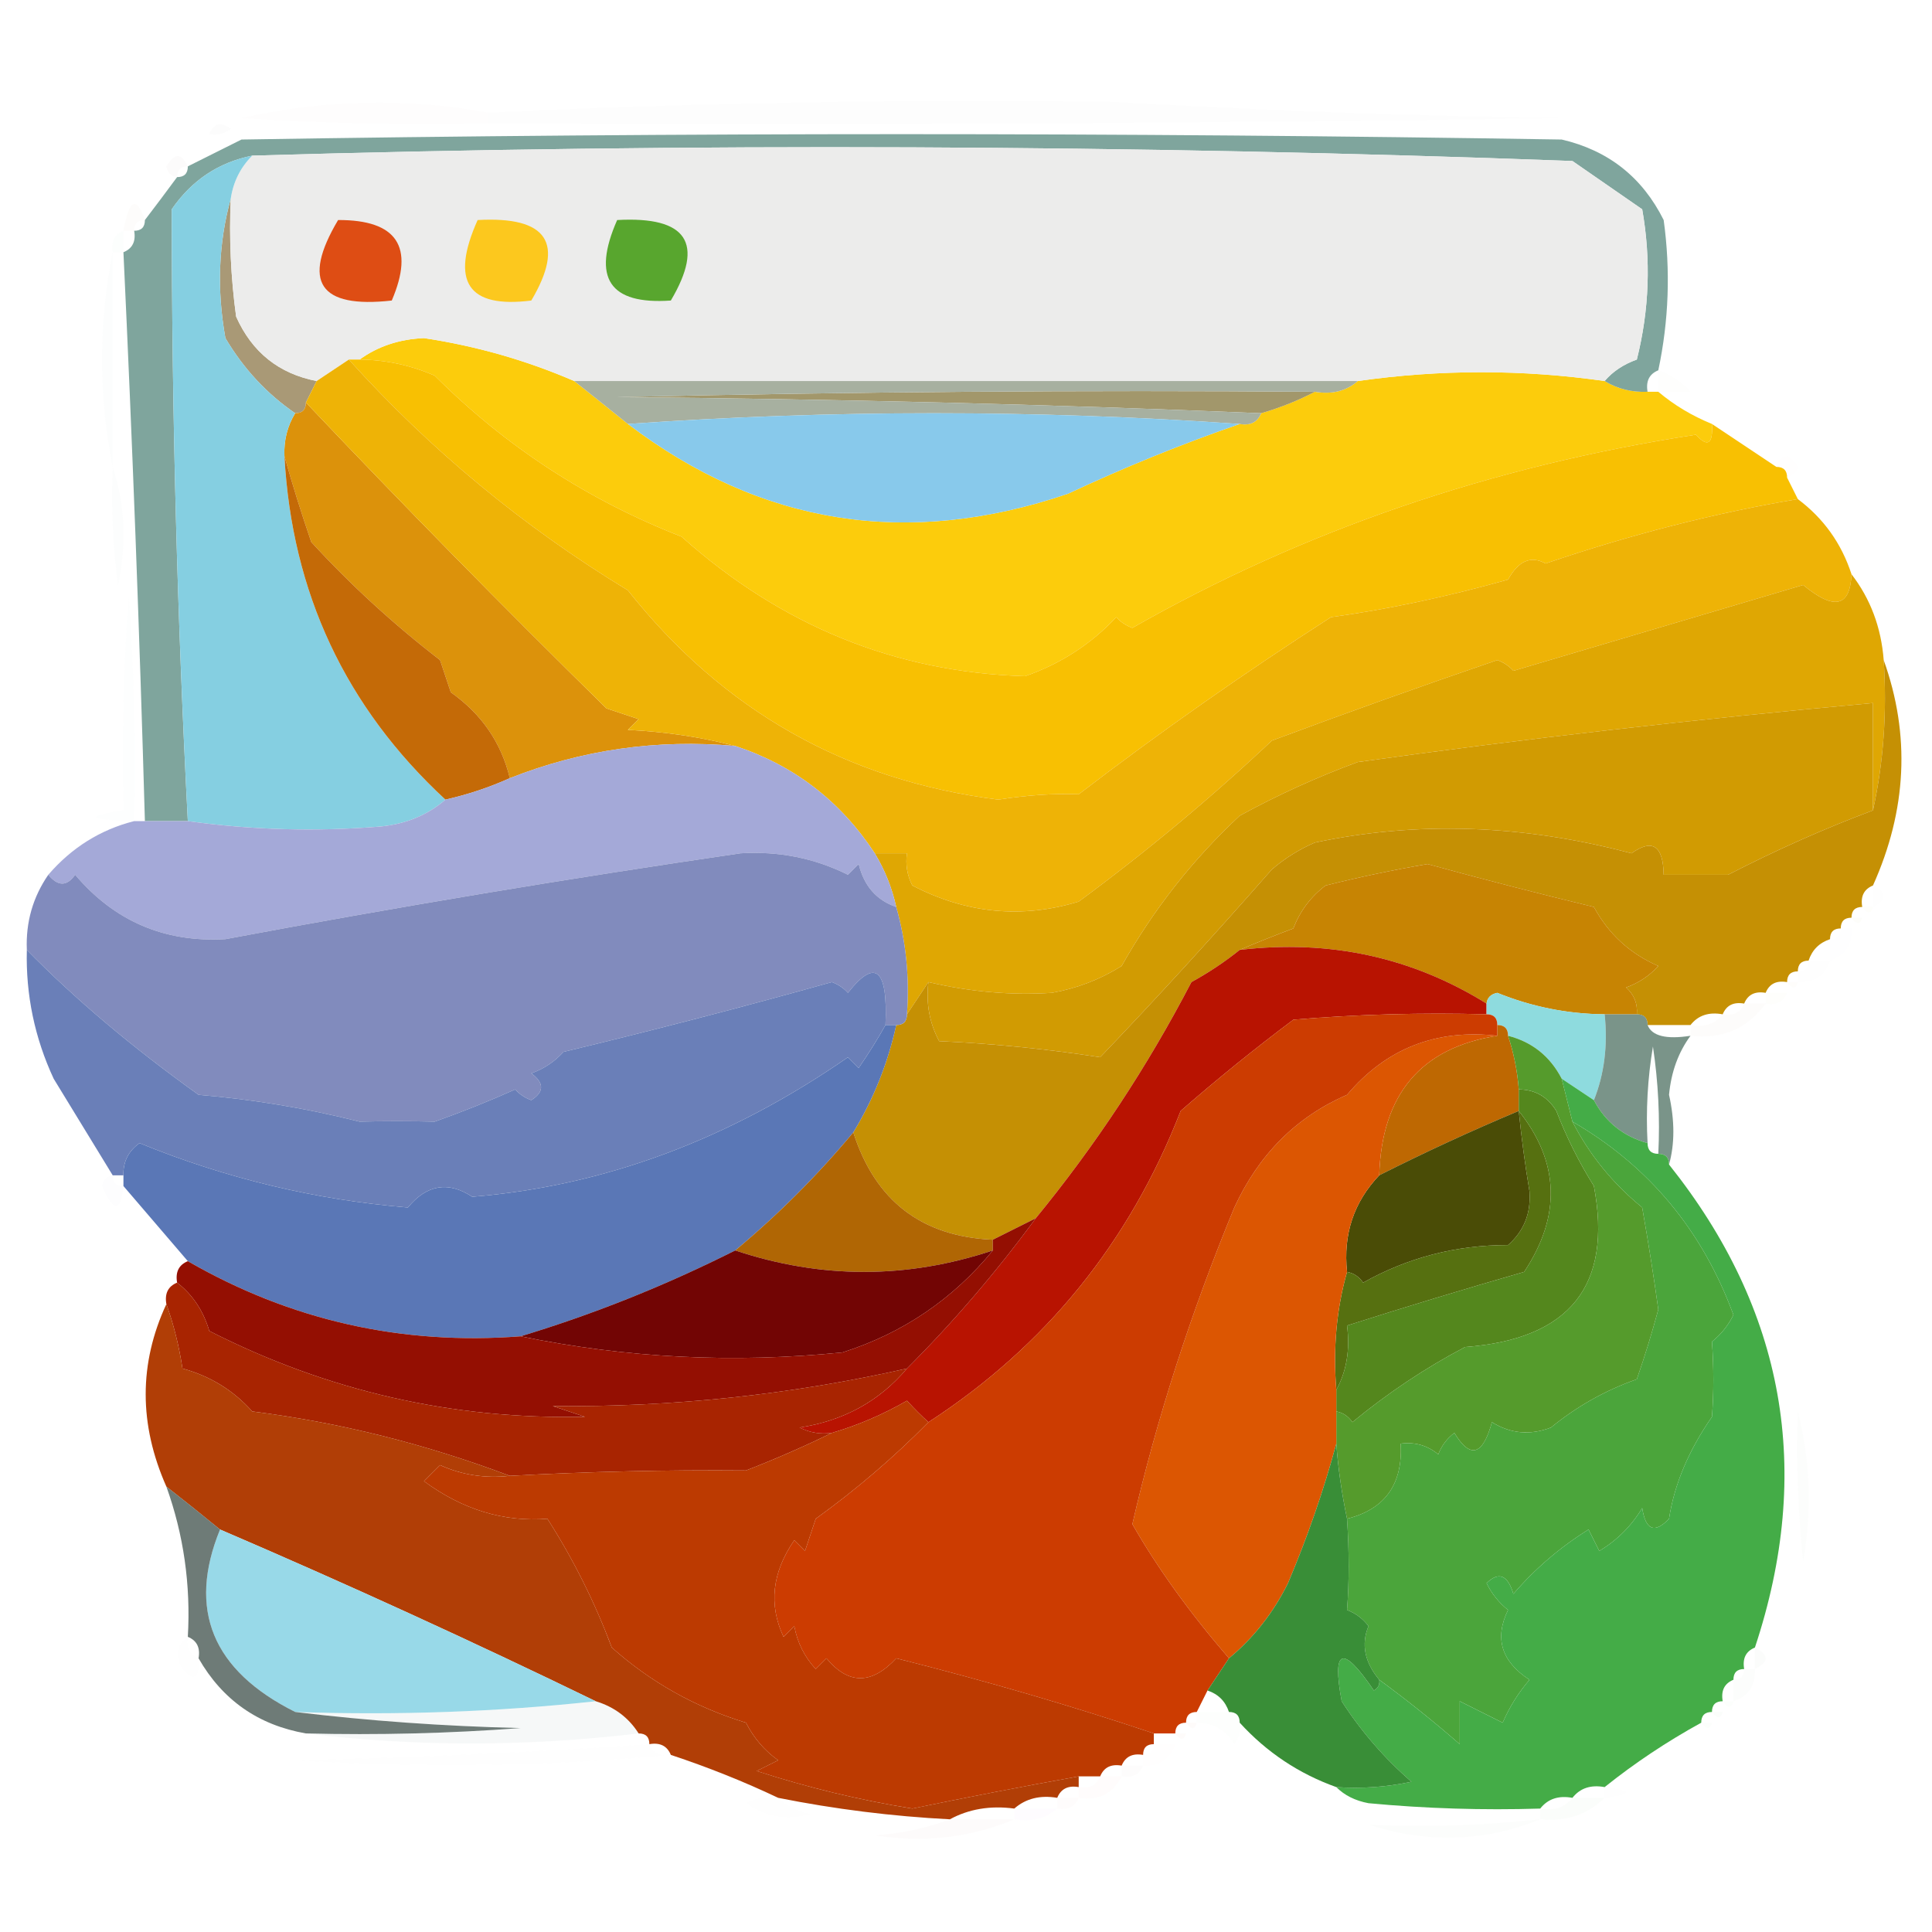 <svg clip-rule="evenodd" fill-rule="evenodd" height="180" image-rendering="optimizeQuality" shape-rendering="geometricPrecision" text-rendering="geometricPrecision" width="180" xmlns="http://www.w3.org/2000/svg"><path d="m45.5 10.5v1c-7.674.166-15.341-0-23-.5 7.765-1.742 15.431-1.909 23-.5z" fill="#953b1d" opacity=".008"/><path d="m45.5 11.5c0-.333 0-.667 0-1 19.553-.943 39.053-1.276 58.5-1 13.801.808 27.634 1.308 41.5 1.5-33.332.5-66.665.667-100 .5z" fill="#828282" opacity=".012"/><path d="m19.5 12.5c.397-1.025 1.063-1.192 2-.5-.594.464-1.261.631-2 .5z" fill="#535353" opacity=".016"/><path d="m19.5 12.5c-.667.667-.667.667 0 0z" fill="#7f403f" opacity=".016"/><path d="m17.5 15.5c-.667 0-1 .333-1 1-.543-.06-.876-.393-1-1 .756-1.273 1.423-1.273 2 0z" fill="#602705" opacity=".016"/><path d="m13.5 20.5c-.667 0-1 .333-1 1-.333 0-.667 0-1 0 .532-2.96 1.199-3.293 2-1z" fill="#7d522a" opacity=".016"/><path d="m11.5 21.5v2c-.333 0-.667 0-1 0-.172-.992.162-1.658 1-2z" fill="#74d3a9" opacity=".016"/><path d="m10.5 23.5v20c-1.333-6.667-1.333-13.333 0-20z" fill="#6a8d8c" opacity=".016"/><path d="m53.5 35.5c1.642 1.303 3.309 2.636 5 4 12.388 9.418 26.055 11.585 41 6.5 5.241-2.456 10.575-4.623 16-6.5.992.172 1.658-.162 2-1 1.806-.524 3.472-1.191 5-2 1.599.268 2.932-.066 4-1 7.682-1.094 15.349-1.094 23 0 1.208.734 2.541 1.067 4 1h1c1.465 1.237 3.132 2.237 5 3 .107 1.879-.393 2.212-1.5 1-19.094 2.937-36.594 8.937-52.5 18-.586-.209-1.086-.543-1.5-1-2.356 2.514-5.189 4.348-8.5 5.5-12.043-.361-22.71-4.695-32-13-8.735-3.409-16.401-8.409-23-15-2.24-.977-4.573-1.477-7-1.5 1.701-1.234 3.701-1.901 6-2 4.865.734 9.531 2.067 14 4z" fill="#fccc0c"/><path d="m21.5 18.5c-.165 3.682.001 7.348.5 11 1.48 3.317 3.98 5.317 7.5 6-.333.667-.667 1.333-1 2 0 .667-.333 1-1 1-2.639-1.809-4.806-4.142-6.5-7-.814-4.52-.647-8.854.5-13z" fill="#a99976"/><path d="m154.5 34.5c1.21.432 2.21 1.099 3 2-1 0-2 0-3 0 0-.667 0-1.333 0-2z" fill="#eadf46" opacity=".008"/><path d="m154.5 34.5c-.838.342-1.172 1.008-1 2-1.459.067-2.792-.266-4-1 .761-.891 1.761-1.558 3-2 1.162-4.631 1.328-9.298.5-14-2.167-1.5-4.333-3-6.5-4.5-41.063-1.529-82.063-1.696-123-.5-3.143.633-5.643 2.3-7.5 5 .011 19.006.511 38.006 1.5 57-1.333 0-2.667 0-4 0-.501-17.674-1.167-35.34-2-53 .838-.342 1.172-1.008 1-2 .667 0 1-.333 1-1 .988-1.295 1.988-2.628 3-4 .667 0 1-.333 1-1 1.64-.82 3.307-1.653 5-2.5 41-.667 82-.667 123 0 4.343 1.01 7.51 3.51 9.5 7.5.648 4.704.481 9.371-.5 14z" fill="#7aa199" opacity=".96"/><path d="m149.5 35.5c-7.651-1.094-15.318-1.094-23 0-24.333 0-48.667 0-73 0-4.469-1.933-9.135-3.266-14-4-2.299.099-4.299.766-6 2-.333 0-.667 0-1 0-1 .667-2 1.333-3 2-3.52-.683-6.02-2.683-7.5-6-.499-3.652-.665-7.318-.5-11 .233-1.562.899-2.895 2-4 40.937-1.196 81.937-1.029 123 .5 2.167 1.5 4.333 3 6.5 4.5.828 4.702.662 9.369-.5 14-1.239.442-2.239 1.109-3 2z" fill="#ececeb"/><path d="m44.5 20.5c6.504-.362 8.171 2.138 5 7.5-5.907.747-7.573-1.754-5-7.5z" fill="#fcc81e"/><path d="m31.5 20.5c5.484-.019 7.15 2.481 5 7.5-6.755.756-8.422-1.744-5-7.5z" fill="#de4d14"/><path d="m57.5 20.5c6.504-.362 8.171 2.138 5 7.5-5.715.401-7.381-2.099-5-7.5z" fill="#58a62e"/><path d="m122.5 36.5c-1.528.809-3.194 1.476-5 2-19.829-.832-39.829-1.332-60-1.5 21.664-.5 43.331-.667 65-.5z" fill="#a2976b"/><path d="m157.5 36.5c1.333.667 1.333.667 0 0z" fill="#febf00" opacity=".016"/><path d="m53.5 35.5h73c-1.068.934-2.401 1.268-4 1-21.669-.167-43.336 0-65 .5 20.171.168 40.171.668 60 1.5-.342.838-1.008 1.172-2 1-19-1.333-38-1.333-57 0-1.691-1.364-3.358-2.697-5-4z" fill="#a7b0a0"/><path d="m159.5 37.5c1.333.667 1.333.667 0 0z" fill="#bebf3f" opacity=".016"/><path d="m58.5 39.5c19-1.333 38-1.333 57 0-5.425 1.877-10.759 4.044-16 6.5-14.945 5.085-28.612 2.918-41-6.5z" fill="#88c9eb"/><path d="m165.5 43.5c.06-.543.393-.876 1-1 1.273.756 1.273 1.423 0 2 0-.667-.333-1-1-1z" fill="#ffdf00" opacity=".004"/><path d="m28.5 37.5c8.995 9.498 18.328 18.998 28 28.5 1 .333 2 .667 3 1-.333.333-.667.667-1 1 3.525.179 6.859.679 10 1.5-7.296-.65-14.296.35-21 3-.798-3.311-2.631-5.978-5.5-8-.333-1-.667-2-1-3-4.352-3.355-8.352-7.021-12-11-.943-2.751-1.776-5.417-2.5-8-.067-1.459.266-2.792 1-4 .667 0 1-.333 1-1z" fill="#dc920b"/><path d="m32.5 33.5h1c2.427.023 4.76.523 7 1.5 6.599 6.591 14.265 11.591 23 15 9.29 8.305 19.957 12.639 32 13 3.311-1.152 6.144-2.986 8.5-5.5.414.457.914.791 1.5 1 15.906-9.063 33.406-15.063 52.5-18 1.107 1.212 1.607.879 1.5-1 2 1.333 4 2.667 6 4 .667 0 1 .333 1 1 .333.667.667 1.333 1 2-7.661 1.278-15.495 3.278-23.5 6-1.364-.758-2.531-.258-3.5 1.5-5.689 1.601-11.189 2.768-16.5 3.5-8.147 5.245-15.981 10.745-23.5 16.5-2.298-.088-4.798.079-7.5.5-14.133-1.79-25.633-8.29-34.5-19.5-9.756-5.929-18.422-13.096-26-21.5z" fill="#f8c002"/><path d="m10.5 43.5c1.143 3.476 1.31 7.143.5 11-.499-3.652-.665-7.318-.5-11z" fill="#7bb5b0" opacity=".016"/><path d="m23.5 14.5c-1.101 1.105-1.767 2.438-2 4-1.147 4.146-1.314 8.48-.5 13 1.694 2.858 3.861 5.191 6.5 7-.734 1.208-1.067 2.541-1 4 .695 12.722 5.695 23.389 15 32-1.648 1.427-3.648 2.26-6 2.5-6.016.499-12.016.332-18-.5-.989-18.994-1.489-37.994-1.5-57 1.857-2.7 4.357-4.367 7.5-5z" fill="#85cfe1"/><path d="m32.5 33.5c7.578 8.404 16.244 15.571 26 21.5 8.867 11.21 20.367 17.71 34.5 19.5 2.702-.421 5.202-.588 7.5-.5 7.519-5.755 15.353-11.255 23.5-16.5 5.311-.732 10.811-1.899 16.5-3.5.969-1.758 2.136-2.258 3.5-1.5 8.005-2.722 15.839-4.722 23.5-6 2.4 1.796 4.067 4.13 5 7-.126 3.058-1.626 3.391-4.5 1-8.995 2.666-17.995 5.332-27 8-.414-.457-.914-.791-1.5-1-6.978 2.383-13.978 4.883-21 7.5-5.683 5.347-11.683 10.347-18 15-5.3 1.613-10.466 1.113-15.5-1.5-.483-.948-.649-1.948-.5-3-1 0-2 0-3 0-3.191-4.863-7.524-8.196-13-10-3.141-.821-6.475-1.321-10-1.5.333-.333.667-.667 1-1-1-.333-2-.667-3-1-9.672-9.502-19.005-19.002-28-28.5.333-.667.667-1.333 1-2 1-.667 2-1.333 3-2z" fill="#eeb306"/><path d="m172.5 53.5c1.767 2.292 2.767 4.958 3 8 .319 4.863-.014 9.53-1 14 0-3.333 0-6.667 0-10-16.562 1.504-32.562 3.337-48 5.5-3.786 1.393-7.452 3.059-11 5-4.379 4.083-8.046 8.75-11 14-2.013 1.257-4.179 2.091-6.5 2.5-3.769.245-7.603-.088-11.5-1-.667 1-1.333 2-2 3 .247-3.439-.086-6.772-1-10-.393-1.784-1.059-3.45-2-5h3c-.149 1.052.017 2.052.5 3 5.034 2.614 10.2 3.114 15.5 1.5 6.317-4.653 12.317-9.653 18-15 7.022-2.617 14.022-5.117 21-7.5.586.209 1.086.543 1.5 1 9.005-2.668 18.005-5.334 27-8 2.874 2.391 4.374 2.058 4.5-1z" fill="#dfa703"/><path d="m26.5 42.5c.724 2.583 1.557 5.249 2.5 8 3.648 3.979 7.648 7.645 12 11 .333 1 .667 2 1 3 2.869 2.022 4.702 4.689 5.5 8-1.921.863-3.921 1.529-6 2-9.305-8.611-14.305-19.278-15-32z" fill="#c46a07"/><path d="m12.5 76.5c-4.338-.122-4.672-.455-1-1-.166-6.675 0-13.342.5-20 .5 6.992.666 13.992.5 21z" fill="#7db4ac" opacity=".012"/><path d="m174.5 75.5c-4.479 1.675-8.979 3.675-13.5 6-2 0-4 0-6 0-.043-2.717-1.043-3.384-3-2-10.119-2.686-19.952-3.019-29.5-1-1.466.635-2.8 1.469-4 2.5-5.594 6.371-10.927 12.204-16 17.5-4.953-.768-9.953-1.268-15-1.5-.906-1.7-1.239-3.533-1-5.5 3.897.912 7.731 1.245 11.5 1 2.321-.409 4.487-1.243 6.5-2.5 2.954-5.25 6.621-9.917 11-14 3.548-1.941 7.214-3.607 11-5 15.438-2.163 31.438-3.996 48-5.5z" fill="#d19b02"/><path d="m175.5 61.5c2.497 6.969 2.163 13.969-1 21-.838.342-1.172 1.008-1 2-.667 0-1 .333-1 1-.667 0-1 .333-1 1-.667 0-1 .333-1 1-1 .333-1.667 1-2 2-.667 0-1 .333-1 1-.667 0-1 .333-1 1-.992-.172-1.658.162-2 1-.992-.172-1.658.162-2 1-.992-.172-1.658.162-2 1-1.291-.237-2.291.096-3 1-1.333 0-2.667 0-4 0 0-.667-.333-1-1-1 .086-.996-.248-1.829-1-2.5 1.172-.419 2.172-1.085 3-2-2.636-1.149-4.636-2.983-6-5.5-5.178-1.253-10.344-2.586-15.5-4-3.187.545-6.354 1.211-9.5 2-1.385 1.05-2.385 2.384-3 4-1.791.67-3.458 1.337-5 2-1.385 1.114-2.885 2.114-4.5 3-4.098 7.876-8.932 15.209-14.5 22-1.333.667-2.667 1.333-4 2-6.63-.292-10.963-3.625-13-10 1.884-3.103 3.218-6.437 4-10 .667 0 1-.333 1-1 .667-1 1.333-2 2-3-.239 1.967.094 3.8 1 5.5 5.047.232 10.047.732 15 1.5 5.073-5.295 10.406-11.129 16-17.5 1.2-1.031 2.534-1.865 4-2.5 9.548-2.019 19.381-1.686 29.5 1 1.957-1.384 2.957-.717 3 2h6c4.521-2.325 9.021-4.325 13.5-6 .986-4.47 1.319-9.137 1-14z" fill="#c59004"/><path d="m68.5 69.5c5.476 1.804 9.809 5.137 13 10 .941 1.55 1.607 3.216 2 5-1.835-.622-3.002-1.956-3.5-4-.333.333-.667.667-1 1-3.098-1.547-6.431-2.214-10-2-16.053 2.342-32.053 5.009-48 8-5.673.323-10.339-1.677-14-6-.77 1.098-1.603 1.098-2.5 0 2.183-2.532 4.85-4.198 8-5h1 4c5.984.832 11.984.999 18 .5 2.352-.24 4.352-1.073 6-2.5 2.079-.471 4.079-1.137 6-2 6.704-2.65 13.704-3.65 21-3z" fill="#a4a9d8"/><path d="m152.5 94.5c-1 0-2 0-3 0-3.459-.031-6.792-.698-10-2-.607.124-.94.457-1 1-6.952-4.317-14.619-5.984-23-5 1.542-.663 3.209-1.33 5-2 .615-1.616 1.615-2.95 3-4 3.146-.789 6.313-1.455 9.5-2 5.156 1.414 10.322 2.747 15.5 4 1.364 2.517 3.364 4.351 6 5.5-.828.915-1.828 1.581-3 2 .752.671 1.086 1.504 1 2.5z" fill="#c78403"/><path d="m174.5 82.5c1.333.667 1.333 1.333 0 2 0-.667 0-1.333 0-2z" fill="#ead300" opacity=".004"/><path d="m173.5 84.5h1c-.185.67-.519.67-1 0z" fill="#bebf00" opacity=".016"/><path d="m172.5 85.5h1c-.185.67-.519.67-1 0z" fill="#989900" opacity=".02"/><path d="m171.5 86.5h1c.073 1.527-.594 2.527-2 3 0-.667 0-1.333 0-2 .667 0 1-.333 1-1z" fill="#d89efc" opacity=".004"/><path d="m115.5 88.5c8.381-.984 16.048.682 23 5v1c-6.009-.166-12.009.001-18 .5-3.631 2.724-7.131 5.558-10.5 8.5-4.76 12.25-12.594 21.917-23.5 29-.651-.591-1.318-1.257-2-2-2.239 1.288-4.572 2.288-7 3-1.052.149-2.052-.017-3-.5 4.106-.629 7.44-2.463 10-5.5 4.338-4.341 8.338-9.008 12-14 5.568-6.791 10.402-14.124 14.5-22 1.615-.886 3.115-1.886 4.5-3z" fill="#b81301"/><path d="m168.5 89.5h2c-.473 1.406-1.473 2.073-3 2 0-.333 0-.667 0-1 .667 0 1-.333 1-1z" fill="#e8dd00" opacity=".004"/><path d="m166.5 91.5h1c-.185.67-.519.67-1 0z" fill="#be8000" opacity=".016"/><path d="m164.5 93.5c0-.333 0-.667 0-1h2c-.342.838-1.008 1.172-2 1z" fill="#c7aa00" opacity=".012"/><path d="m83.5 84.5c.914 3.228 1.247 6.561 1 10 0 .667-.333 1-1 1-.333 0-.667 0-1 0 .227-5.254-.94-6.254-3.5-3-.414-.457-.914-.791-1.5-1-8.357 2.339-16.691 4.505-25 6.5-.828.915-1.828 1.581-3 2 1.211.893 1.211 1.726 0 2.5-.586-.209-1.086-.543-1.5-1-2.443 1.093-4.943 2.093-7.5 3-2.362-.057-4.695-.057-7 0-4.931-1.241-9.931-2.075-15-2.5-6.199-4.438-11.533-8.938-16-13.5-.106-2.579.561-4.912 2-7 .897 1.098 1.73 1.098 2.5 0 3.66 4.322 8.327 6.322 14 6 15.947-2.991 31.947-5.658 48-8 3.569-.214 6.902.453 10 2l1-1c.498 2.044 1.665 3.378 3.5 4z" fill="#818bbd"/><path d="m162.5 93.5h2c-1.676 2.334-4.009 3.334-7 3 0-.333 0-.667 0-1 1.291.237 2.291-.096 3-1 .992.172 1.658-.162 2-1z" fill="#a4600b" opacity=".016"/><path d="m149.5 94.5c.306 2.885-.027 5.552-1 8-1-.667-2-1.333-3-2-1.085-2.087-2.751-3.42-5-4 0-.667-.333-1-1-1 0-.667-.333-1-1-1 0-.333 0-.667 0-1 .06-.543.393-.876 1-1 3.208 1.302 6.541 1.969 10 2z" fill="#8edbde"/><path d="m82.5 95.5h1c-.782 3.563-2.116 6.897-4 10-3.333 4-7 7.667-11 11-6.526 3.28-13.193 5.947-20 8-11.088.85-21.422-1.483-31-7-2.029-2.358-4.029-4.692-6-7 0-.333 0-.667 0-1-.039-1.256.461-2.256 1.5-3 8.026 3.282 16.36 5.282 25 6 1.767-2.14 3.767-2.473 6-1 12.269-.997 23.936-5.331 35-13l1 1c.934-1.358 1.768-2.692 2.5-4z" fill="#5a77b6"/><path d="m149.5 94.5h3c.667 0 1 .333 1 1 .399 1.021 1.733 1.355 4 1-1.136 1.546-1.802 3.379-2 5.5.536 2.41.536 4.577 0 6.5 0-.667-.333-1-1-1 .165-3.35-.002-6.683-.5-10-.498 2.982-.665 5.982-.5 9-2.254-.624-3.921-1.957-5-4 .973-2.448 1.306-5.115 1-8z" fill="#6e8a7e" opacity=".912"/><path d="m139.5 95.5c.667 0 1 .333 1 1 .538 1.617.871 3.284 1 5v2c-4.407 1.851-8.74 3.851-13 6 .23-7.559 3.897-11.892 11-13 0-.333 0-.667 0-1z" fill="#be6802"/><path d="m2.5 88.5c4.467 4.562 9.801 9.062 16 13.5 5.069.425 10.069 1.259 15 2.5 2.305-.057 4.638-.057 7 0 2.557-.907 5.057-1.907 7.5-3 .414.457.914.791 1.5 1 1.211-.774 1.211-1.607 0-2.5 1.172-.419 2.172-1.085 3-2 8.309-1.995 16.643-4.161 25-6.5.586.209 1.086.543 1.5 1 2.56-3.254 3.727-2.254 3.5 3-.732 1.308-1.566 2.642-2.5 4-.333-.333-.667-.667-1-1-11.064 7.669-22.731 12.003-35 13-2.233-1.473-4.233-1.14-6 1-8.64-.718-16.974-2.718-25-6-1.039.744-1.539 1.744-1.5 3-.333 0-.667 0-1 0-1.822-2.972-3.656-5.972-5.5-9-1.772-3.813-2.605-7.813-2.5-12z" fill="#6a7fb8"/><path d="m79.5 105.5c2.037 6.375 6.37 9.708 13 10v1c-8 2.667-16 2.667-24 0 4-3.333 7.667-7 11-11z" fill="#b06604"/><path d="m10.5 109.5c0 .667.333 1 1 1-.247 2.475-.913 2.475-2 0 .124-.607.457-.94 1-1z" fill="#7a689f" opacity=".008"/><path d="m141.5 103.5c.249 2.502.583 5.002 1 7.5.146 2.034-.52 3.701-2 5-4.84-.004-9.34 1.163-13.5 3.5-.383-.556-.883-.889-1.5-1-.371-3.503.629-6.503 3-9 4.26-2.149 8.593-4.149 13-6z" fill="#4a4c06"/><path d="m141.5 103.5c3.8 4.776 3.967 9.776.5 15-5.543 1.593-11.043 3.26-16.5 5 .295 2.235-.039 4.235-1 6-.315-3.871.018-7.538 1-11 .617.111 1.117.444 1.5 1 4.16-2.337 8.66-3.504 13.5-3.5 1.48-1.299 2.146-2.966 2-5-.417-2.498-.751-4.998-1-7.5z" fill="#567010"/><path d="m68.5 116.5c8 2.667 16 2.667 24 0-3.709 4.537-8.376 7.704-14 9.5-10.147 1.028-20.147.528-30-1.5 6.807-2.053 13.474-4.72 20-8z" fill="#720504"/><path d="m141.5 101.5c1.517.011 2.684.677 3.5 2 .94 2.442 2.106 4.775 3.5 7 1.753 9.273-2.247 14.273-12 15-3.688 1.936-7.188 4.269-10.5 7-.383-.556-.883-.889-1.5-1 0-.667 0-1.333 0-2 .961-1.765 1.295-3.765 1-6 5.457-1.74 10.957-3.407 16.5-5 3.467-5.224 3.3-10.224-.5-15 0-.667 0-1.333 0-2z" fill="#54871d"/><path d="m140.5 96.5c2.249.58 3.915 1.913 5 4 .333 1.333.667 2.667 1 4 1.575 3.082 3.742 5.749 6.5 8 .605 3.445 1.105 6.612 1.5 9.5-.59 2.196-1.257 4.362-2 6.5-2.933 1.033-5.599 2.533-8 4.5-1.941.743-3.774.576-5.5-.5-.851 3.112-2.017 3.446-3.5 1-.692.525-1.192 1.192-1.5 2-1.011-.837-2.178-1.17-3.5-1 .204 3.781-1.463 6.114-5 7-.499-2.391-.832-4.724-1-7 0-1 0-2 0-3 .617.111 1.117.444 1.5 1 3.312-2.731 6.812-5.064 10.5-7 9.753-.727 13.753-5.727 12-15-1.394-2.225-2.56-4.558-3.5-7-.816-1.323-1.983-1.989-3.5-2-.129-1.716-.462-3.383-1-5z" fill="#559b2c"/><path d="m96.5 113.5c-3.662 4.992-7.662 9.659-12 14-10.834 2.446-21.834 3.613-33 3.5 1 .333 2 .667 3 1-12.344.265-24.011-2.402-35-8-.553-1.878-1.553-3.378-3-4.5-.172-.992.162-1.658 1-2 9.578 5.517 19.912 7.85 31 7 9.853 2.028 19.853 2.528 30 1.5 5.624-1.796 10.29-4.963 14-9.5 0-.333 0-.667 0-1 1.333-.667 2.667-1.333 4-2z" fill="#940f02"/><path d="m139.5 96.5c-7.103 1.108-10.77 5.441-11 13-2.371 2.497-3.371 5.497-3 9-.982 3.462-1.315 7.129-1 11v2 3c-1.164 4.321-2.664 8.654-4.5 13-1.371 2.766-3.204 5.099-5.5 7-3.673-4.26-6.673-8.426-9-12.5 2.267-9.823 5.433-19.656 9.5-29.5 2.282-4.949 5.782-8.449 10.5-10.5 3.638-4.315 8.305-6.148 14-5.5z" fill="#dc5602"/><path d="m16.5 119.5c1.447 1.122 2.447 2.622 3 4.5 10.989 5.598 22.656 8.265 35 8-1-.333-2-.667-3-1 11.166.113 22.166-1.054 33-3.5-2.56 3.037-5.894 4.871-10 5.5.948.483 1.948.649 3 .5-2.524 1.24-5.191 2.407-8 3.5-7.372-.062-14.706.104-22 .5-7.873-2.968-15.873-4.968-24-6-1.75-1.961-3.917-3.294-6.5-4-.315-2.086-.815-4.086-1.5-6-.172-.992.162-1.658 1-2z" fill="#a82401"/><path d="m167.5 131.5c1.148 4.481 1.315 9.148.5 14-.499-4.655-.666-9.321-.5-14z" fill="#4caf4d" opacity=".016"/><path d="m15.5 121.5c.685 1.914 1.185 3.914 1.5 6 2.583.706 4.75 2.039 6.5 4 8.127 1.032 16.127 3.032 24 6-2.292.256-4.459-.077-6.5-1-.5.5-1 1-1.5 1.5 3.61 2.655 7.444 3.821 11.5 3.5 2.413 3.768 4.413 7.768 6 12 3.633 3.234 7.799 5.568 12.5 7 .73 1.434 1.73 2.6 3 3.5-.667.333-1.333.667-2 1 4.746 1.541 9.579 2.707 14.5 3.5 5.162-1.066 10.329-2.066 15.5-3v1c-.992-.172-1.658.162-2 1-1.599-.268-2.932.066-4 1-2.235-.295-4.235.039-6 1-5.386-.277-10.719-.944-16-2-3.178-1.509-6.511-2.842-10-4-.342-.838-1.008-1.172-2-1 0-.667-.333-1-1-1-.936-1.474-2.27-2.474-4-3-11.547-5.607-23.214-10.941-35-16-1.672-1.37-3.339-2.703-5-4-2.568-5.797-2.568-11.464 0-17z" fill="#b13e06"/><path d="m138.5 94.5c.667 0 1 .333 1 1v1c-5.695-.648-10.362 1.185-14 5.5-4.718 2.051-8.218 5.551-10.5 10.5-4.067 9.844-7.233 19.677-9.5 29.5 2.327 4.074 5.327 8.24 9 12.5-.667 1-1.333 2-2 3-.333.667-.667 1.333-1 2-.667 0-1 .333-1 1-.667 0-1 .333-1 1-.667 0-1.333 0-2 0-7.58-2.546-15.58-4.88-24-7-2.29 2.467-4.457 2.467-6.5 0-.333.333-.667.667-1 1-1.044-1.123-1.71-2.456-2-4-.333.333-.667.667-1 1-1.404-2.993-1.071-5.993 1-9 .333.333.667.667 1 1 .333-1 .667-2 1-3 3.806-2.75 7.306-5.75 10.5-9 10.906-7.083 18.74-16.75 23.5-29 3.369-2.942 6.869-5.776 10.5-8.5 5.991-.499 11.991-.666 18-.5z" fill="#cc3c01"/><path d="m86.5 132.5c-3.194 3.25-6.694 6.25-10.5 9-.333 1-.667 2-1 3-.333-.333-.667-.667-1-1-2.071 3.007-2.404 6.007-1 9 .333-.333.667-.667 1-1 .29 1.544.956 2.877 2 4 .333-.333.667-.667 1-1 2.043 2.467 4.21 2.467 6.5 0 8.42 2.12 16.42 4.454 24 7v1c-.667 0-1 .333-1 1-.992-.172-1.658.162-2 1-.992-.172-1.658.162-2 1-.667 0-1.333 0-2 0-5.171.934-10.338 1.934-15.5 3-4.921-.793-9.754-1.959-14.5-3.5.667-.333 1.333-.667 2-1-1.27-.9-2.27-2.066-3-3.5-4.701-1.432-8.867-3.766-12.5-7-1.587-4.232-3.587-8.232-6-12-4.056.321-7.89-.845-11.5-3.5l1.5-1.5c2.041.923 4.207 1.256 6.5 1 7.294-.396 14.628-.562 22-.5 2.809-1.093 5.476-2.26 8-3.5 2.428-.712 4.761-1.712 7-3 .682.743 1.349 1.409 2 2z" fill="#bc3a01" opacity=".999"/><path d="m20.5 142.5c11.786 5.059 23.453 10.393 35 16-9.152.994-18.485 1.327-28 1-7.716-3.865-10.05-9.532-7-17z" fill="#98d9e8"/><path d="m146.5 104.5c7.093 4.107 12.093 10.107 15 18-.477.978-1.143 1.811-2 2.5.173 2.407.173 4.74 0 7-2.182 3.149-3.515 6.316-4 9.5-1.342 1.402-2.176 1.069-2.5-1-1 1.667-2.333 3-4 4-.333-.667-.667-1.333-1-2-2.653 1.655-4.986 3.655-7 6-.535-1.771-1.369-2.104-2.5-1 .477.978 1.143 1.811 2 2.5-1.284 2.634-.618 4.8 2 6.5-1.031 1.2-1.865 2.534-2.5 4-1.333-.667-2.667-1.333-4-2v4c-2.439-2.129-4.939-4.129-7.5-6-1.367-1.642-1.701-3.308-1-5-.525-.692-1.192-1.192-2-1.5.204-2.621.204-5.455 0-8.5 3.537-.886 5.204-3.219 5-7 1.322-.17 2.489.163 3.5 1 .308-.808.808-1.475 1.5-2 1.483 2.446 2.649 2.112 3.5-1 1.726 1.076 3.559 1.243 5.5.5 2.401-1.967 5.067-3.467 8-4.5.743-2.138 1.41-4.304 2-6.5-.395-2.888-.895-6.055-1.5-9.5-2.758-2.251-4.925-4.918-6.5-8z" fill="#4ba53b"/><path d="m145.5 100.5c1 .667 2 1.333 3 2 1.079 2.043 2.746 3.376 5 4 0 .667.333 1 1 1s1 .333 1 1c10.799 13.534 13.466 28.534 8 45-.838.342-1.172 1.008-1 2-.667 0-1 .333-1 1-.838.342-1.172 1.008-1 2-.667 0-1 .333-1 1-.667 0-1 .333-1 1-3.209 1.765-6.209 3.765-9 6-1.291-.237-2.291.096-3 1-1.291-.237-2.291.096-3 1-5.344.166-10.677-.001-16-.5-1.237-.232-2.237-.732-3-1.5 2.357.163 4.69-.003 7-.5-2.511-2.179-4.678-4.679-6.5-7.5-.916-4.954.084-5.287 3-1 .399-.228.565-.562.5-1 2.561 1.871 5.061 3.871 7.5 6 0-1.333 0-2.667 0-4 1.333.667 2.667 1.333 4 2 .635-1.466 1.469-2.8 2.5-4-2.618-1.7-3.284-3.866-2-6.5-.857-.689-1.523-1.522-2-2.5 1.131-1.104 1.965-.771 2.5 1 2.014-2.345 4.347-4.345 7-6 .333.667.667 1.333 1 2 1.667-1 3-2.333 4-4 .324 2.069 1.158 2.402 2.5 1 .485-3.184 1.818-6.351 4-9.5.173-2.26.173-4.593 0-7 .857-.689 1.523-1.522 2-2.5-2.907-7.893-7.907-13.893-15-18-.333-1.333-.667-2.667-1-4z" fill="#44ac47"/><path d="m124.5 134.5c.168 2.276.501 4.609 1 7 .204 3.045.204 5.879 0 8.5.808.308 1.475.808 2 1.5-.701 1.692-.367 3.358 1 5 .065.438-.101.772-.5 1-2.916-4.287-3.916-3.954-3 1 1.822 2.821 3.989 5.321 6.5 7.5-2.31.497-4.643.663-7 .5-3.487-1.245-6.487-3.245-9-6 0-.667-.333-1-1-1-.333-1-1-1.667-2-2 .667-1 1.333-2 2-3 2.296-1.901 4.129-4.234 5.5-7 1.836-4.346 3.336-8.679 4.5-13z" fill="#398e37" opacity=".998"/><path d="m17.5 152.5c-.172.992.162 1.658 1 2 .107 1.879-.393 2.212-1.5 1-.74-1.249-.574-2.249.5-3z" fill="#1f2727" opacity=".004"/><path d="m163.5 153.5c1.333.667 1.333 1.333 0 2 0-.667 0-1.333 0-2z" fill="#307b2d" opacity=".016"/><path d="m162.5 155.5h1c.073 1.527-.594 2.527-2 3 0-.667 0-1.333 0-2 .667 0 1-.333 1-1z" fill="#3e9538" opacity=".012"/><path d="m160.5 158.5h1c-.185.67-.519.67-1 0z" fill="#40bf3f" opacity=".016"/><path d="m159.5 159.5h1c-.185.67-.519.67-1 0z" fill="#339932" opacity=".02"/><path d="m15.5 138.5c1.661 1.297 3.328 2.63 5 4-3.05 7.468-.716 13.135 7 17 6.821.829 13.821 1.329 21 1.5-6.658.5-13.325.666-20 .5-4.44-.776-7.773-3.11-10-7 .172-.992-.162-1.658-1-2 .278-4.843-.389-9.51-2-14z" fill="#5c6b66" opacity=".884"/><path d="m110.5 160.5h1c-.185.67-.519.67-1 0z" fill="#cb3300" opacity=".02"/><path d="m158.5 160.5h1c-.185.67-.519.67-1 0z" fill="#40bf3f" opacity=".016"/><path d="m55.5 158.5c1.73.526 3.064 1.526 4 3-10.481 1.246-20.814 1.246-31 0 6.675.166 13.342 0 20-.5-7.179-.171-14.179-.671-21-1.5 9.515.327 18.848-.006 28-1z" fill="#849d99" opacity=".067"/><path d="m109.5 161.5h1c-.185.67-.519.67-1 0z" fill="#cb3300" opacity=".02"/><path d="m111.5 160.5c0-.333 0-.667 0-1h3c.667 0 1 .333 1 1 .131.739-.036 1.406-.5 2-.816-1.323-1.983-1.989-3.5-2z" fill="#7c8d4f" opacity=".008"/><path d="m107.5 162.5h2c-.473 1.406-1.473 2.073-3 2 0-.333 0-.667 0-1 .667 0 1-.333 1-1z" fill="#e42f1a" opacity=".006"/><path d="m60.5 162.5c.342.838 1.008 1.172 2 1-11.302 1.063-22.968 1.229-35 .5 11.033-.234 22.032-.734 33-1.5z" fill="#9e8e85" opacity=".008"/><path d="m104.5 165.5c0-.333 0-.667 0-1h2c-.342.838-1.008 1.172-2 1z" fill="#9c3e01" opacity=".012"/><path d="m102.5 165.5h2c-.787 1.604-2.12 2.271-4 2 0-.333 0-.667 0-1 .992.172 1.658-.162 2-1z" fill="#f93900" opacity=".012"/><path d="m149.5 167.5c0-.333 0-.667 0-1 2.667.333 2.667.667 0 1z" fill="#42e9bf" opacity=".004"/><path d="m72.5 167.5c.762.768 1.762 1.268 3 1.5-2.135.635-4.135.301-6-1 .948-.483 1.948-.649 3-.5z" fill="#e03b00" opacity=".004"/><path d="m98.5 168.5c0-.333 0-.667 0-1h2c-.342.838-1.008 1.172-2 1z" fill="#b24e3d" opacity=".012"/><path d="m94.5 169.5c0-.333 0-.667 0-1h4c-1.068.934-2.401 1.268-4 1z" fill="#d772fe" opacity=".016"/><path d="m146.5 167.5h3c-1.602 1.574-3.602 2.241-6 2 0-.333 0-.667 0-1 1.291.237 2.291-.096 3-1z" fill="#36aa39" opacity=".016"/><path d="m88.5 169.5h6c-4.075 1.717-8.408 2.217-13 1.5 2.536-.186 4.869-.686 7-1.5z" fill="#ab391c" opacity=".016"/><path d="m143.5 169.5c-5.167 2.104-10.5 2.27-16 .5 5.254.25 10.587.083 16-.5z" fill="#2c9d40" opacity=".012"/></svg>